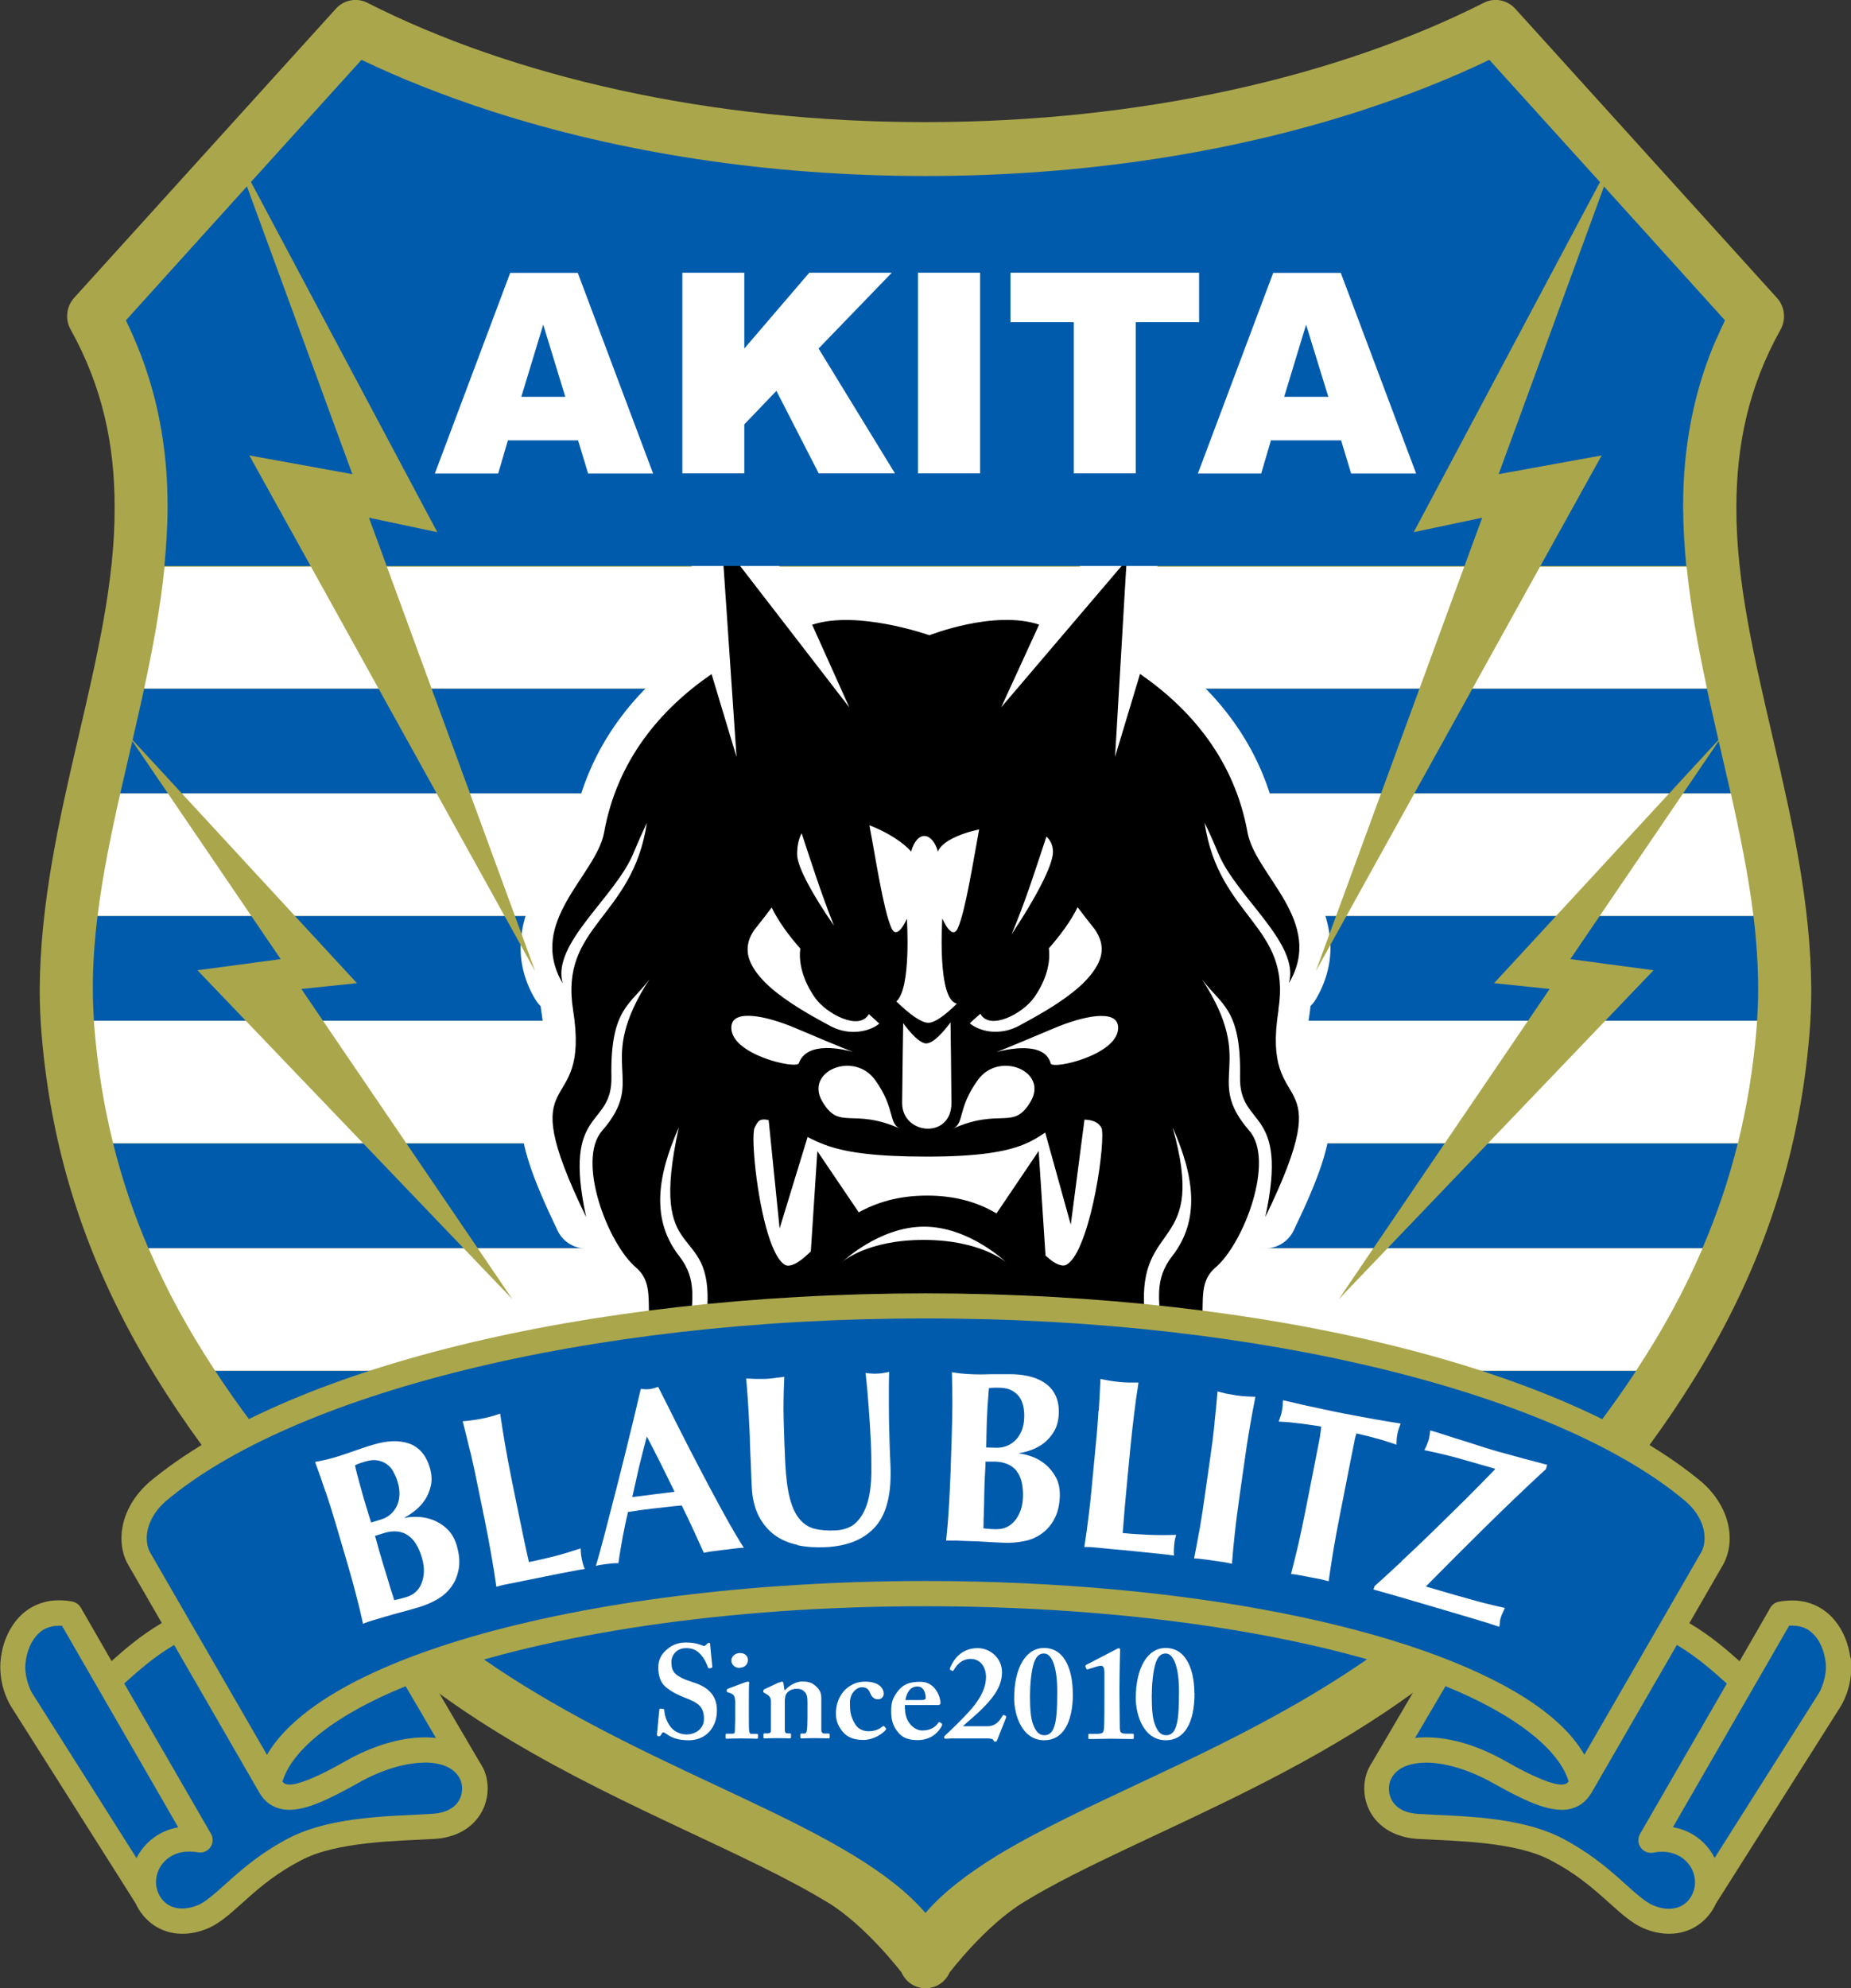 <?xml version="1.0" encoding="UTF-8"?>
<svg id="_レイヤー_2" data-name="レイヤー 2" xmlns="http://www.w3.org/2000/svg" viewBox="0 0 121.61 130.57">
  <rect x="0" y="0" width="121.61" height="130.57" fill="#333333" stroke="none"/>
  <defs>
    <style>
      .cls-1 {
        fill: #fff;
      }

      .cls-2 {
        fill: #aaa64c;
      }

      .cls-3 {
        fill: #005bac;
      }
    </style>
  </defs>
  <g id="_マーク等" data-name="マーク等">
    <g>
      <path class="cls-2" d="M54.34,124.92h0c-2.52-1.54-5.8-3.06-9.41-4.76-7.22-3.4-15.78-7.49-22.48-14.48-11.05-11.51-18.46-22.57-19.72-37.78-.08-.97-.12-1.93-.12-2.89.05-11.31,4.98-21.94,4.92-31.73,0-3.99-.76-7.81-2.89-11.64-.38-.67-.28-1.51.23-2.08L22.07.57c.52-.58,1.37-.74,2.06-.39,9.53,4.84,22.46,7.85,36.68,7.84,14.22,0,27.14-3.01,36.68-7.84.69-.35,1.53-.19,2.06.39l17.2,19c.51.57.61,1.4.23,2.08-2.14,3.83-2.89,7.65-2.9,11.64-.05,9.79,4.87,20.42,4.92,31.73,0,.96-.04,1.92-.12,2.89-1.26,15.21-8.66,26.27-19.72,37.78-5.02,5.24-11.1,8.85-16.87,11.76-5.76,2.91-11.25,5.15-15.03,7.47-2.53,1.54-4.87,4.62-4.87,4.62-.28.63-.9,1.04-1.58,1.04s-1.3-.4-1.58-1.04c0,0-2.34-3.08-4.88-4.62"/>
      <g>
        <path class="cls-3" d="M115.51,65.01c0-1.61-.11-3.23-.31-4.86H6.41c-.2,1.63-.32,3.25-.31,4.86,0,.68.03,1.36.07,2.03h109.27c.04-.67.07-1.35.07-2.03"/>
        <path class="cls-3" d="M112.14,45.22H9.47c-.5,2.31-1.05,4.61-1.57,6.89h105.81c-.52-2.28-1.07-4.58-1.57-6.89"/>
        <path class="cls-3" d="M114.18,75.09H7.43c.6,2.39,1.37,4.68,2.32,6.89h102.1c.95-2.22,1.73-4.5,2.32-6.89"/>
        <path class="cls-3" d="M26.73,104.96c4.24,3.9,9.23,6.84,14.14,9.32,5.62,2.85,11.1,5.06,15.27,7.61,1.82,1.12,3.43,2.31,4.66,3.74h0c1.23-1.42,2.84-2.61,4.66-3.74,2.79-1.7,6.15-3.25,9.74-4.94,6.52-3.05,13.8-6.6,19.66-11.99H26.73Z"/>
        <path class="cls-3" d="M107.48,90.02H14.13c1.52,2.32,3.24,4.6,5.16,6.89h83.05c1.91-2.29,3.63-4.57,5.16-6.89"/>
      </g>
      <g>
        <path class="cls-1" d="M110.8,37.22H10.81c-.27,2.69-.77,5.35-1.34,8h102.68c-.57-2.65-1.07-5.31-1.34-8"/>
        <path class="cls-1" d="M113.71,52.11H7.9c-.61,2.7-1.16,5.38-1.49,8.04h108.79c-.33-2.66-.88-5.34-1.48-8.04"/>
        <path class="cls-1" d="M115.4,67.6c.02-.18.02-.37.04-.56H6.17c.01.19.02.37.04.56.22,2.62.63,5.1,1.22,7.48h106.75c.59-2.38,1-4.86,1.22-7.48"/>
        <path class="cls-1" d="M111.85,81.98H9.76c1.19,2.77,2.65,5.43,4.37,8.04h93.36c1.72-2.61,3.18-5.27,4.37-8.04"/>
      </g>
      <g>
        <path class="cls-1" d="M43.59,112.23s.05.02.05.07c.02.28.09.61.33.99.26.42.71.62,1.15.62.47,0,1.13-.3,1.13-1.02,0-.8-.36-1.06-1.29-1.41-.28-.11-.85-.35-1.27-.73-.3-.28-.44-.71-.44-1.24,0-.49.19-.89.61-1.22.35-.29.73-.42,1.23-.42.57,0,.92.14,1.09.21.09.03.14.02.18-.03l.11-.11s.07-.05.12-.05.07.05.07.14c0,.14.14,1.35.14,1.44,0,.04-.02.05-.05.06l-.14.04s-.07,0-.09-.05c-.09-.24-.22-.59-.54-.92-.23-.24-.5-.36-.9-.36-.7,0-.97.55-.97.88,0,.29.03.56.24.78.23.23.71.44,1.06.54.5.16.92.33,1.25.68.28.3.44.66.44,1.24,0,1.06-.7,1.93-1.84,1.93-.71,0-1.13-.16-1.48-.42-.1-.07-.16-.1-.21-.1s-.09.07-.14.16c-.05.09-.09.1-.16.1s-.11-.05-.11-.14c.02-.1.14-1.51.16-1.61,0-.05.02-.07.05-.07l.19.02Z"/>
        <path class="cls-1" d="M48.29,111.69c0-.26-.05-.44-.45-.54-.08-.02-.09-.04-.09-.08v-.09s.02-.05.06-.07c.12-.05.98-.36,1.13-.42.09-.03.16-.05.21-.05s.08.03.07.1c-.02.14-.02.69-.02,1.42v.94c0,.33,0,.64.02.75.02.16.05.22.14.22h.35c.07,0,.09.02.09.06v.17c0,.05-.02.09-.07.09-.07,0-.47-.02-1.05-.02-.5,0-.83.02-.94.02-.04,0-.07-.02-.07-.09v-.17c0-.05.03-.07.09-.07h.38c.09,0,.13-.03.14-.17,0-.26.02-.54.02-.78v-1.22ZM48.58,109.54c-.27,0-.53-.19-.53-.49,0-.25.23-.49.58-.49s.51.25.51.45c0,.25-.17.52-.57.52"/>
        <path class="cls-1" d="M51.2,110.51c.07-.04.12-.07.17-.07s.09.03.1.1l.07.45h.05c.1-.12.26-.26.43-.35.21-.12.43-.21.69-.21.29,0,.57.05.77.21.38.28.48.54.48.89v1.25c0,.28,0,.66,0,.83,0,.19.1.24.21.24h.24c.08,0,.1.02.1.06v.2s-.02.06-.07.06c-.07,0-.33-.02-.94-.02-.52,0-.8.02-.85.02s-.07-.03-.07-.1v-.15c0-.05.02-.07.1-.07h.17c.07,0,.14-.05.16-.21.03-.22.04-.47.04-.82v-1c0-.35-.02-.57-.23-.75-.17-.16-.33-.16-.52-.16-.14,0-.35.04-.56.23-.14.14-.18.38-.18.62v1.79c0,.19.04.29.16.29h.16c.07,0,.09.02.09.08v.16c0,.05-.02.09-.07.09s-.29-.02-.82-.02-.82.02-.87.02c-.03,0-.05-.03-.05-.09v-.17c0-.05.02-.07.09-.07h.17c.1,0,.23-.03.23-.17v-1.95c0-.26-.16-.4-.36-.5l-.07-.04c-.05-.02-.07-.05-.07-.09v-.07s.03-.07.09-.09l.96-.45Z"/>
        <path class="cls-1" d="M58.2,113.5s.03.06,0,.1c-.22.27-.82.67-1.47.67-.59,0-1.06-.15-1.39-.57-.33-.42-.42-.76-.42-1.2,0-.55.21-1.16.64-1.56.36-.33.78-.5,1.27-.5,1.01,0,1.23.52,1.23.78,0,.21-.14.38-.38.38-.29,0-.43-.21-.52-.43-.12-.3-.31-.36-.54-.36-.35,0-.78.39-.78,1.01,0,.52.02.88.34,1.41.23.38.62.47.89.47.43,0,.7-.15.94-.33.02-.02.05-.02.08,0l.1.12Z"/>
        <path class="cls-1" d="M59.46,112.24c0,.89.63,1.41,1.13,1.41.54,0,.87-.23,1.05-.5.03-.06.07-.06.1-.04l.13.08s.06.06,0,.17c-.18.33-.63.92-1.58.92-.56,0-.95-.12-1.25-.47-.4-.46-.49-.89-.49-1.43,0-.48.05-.8.42-1.29.36-.47.76-.64,1.51-.64.99,0,1.31,1.03,1.31,1.39,0,.13-.09.14-.24.14h-2.1v.27ZM60.53,111.65c.18,0,.29-.05.29-.12,0-.26-.09-.77-.54-.77-.43,0-.69.31-.8.89h1.05Z"/>
        <path class="cls-1" d="M62.85,114.17c-.11,0-.23,0-.35,0-.11,0-.23.02-.35.02-.05,0-.07,0-.11-.04-.02-.07,0-.12.05-.17.35-.33,1.09-1.01,1.77-1.79.59-.71.94-1.39.92-2.13-.04-.68-.44-1.13-1.04-1.11-.61.02-.9.44-1.08.73-.04.07-.07.07-.1.05l-.14-.07s-.04-.03,0-.12c.14-.33.59-1.3,1.81-1.3.85,0,1.6.68,1.6,1.57,0,.75-.33,1.43-1.2,2.31-.55.56-1.08.97-1.37,1.25h1.6c.57,0,.8-.35.99-.66.05-.09.07-.1.16-.05.09.04.11.07.09.14l-.59,1.49c-.04.07-.02.09-.12.09-.09,0-.09-.02-.12-.09-.05-.1-.21-.12-.52-.12h-1.89Z"/>
        <path class="cls-1" d="M70.49,111.2c0,1.98-.68,3.09-1.88,3.09-1.49,0-1.98-1.7-1.98-2.76,0-1.96.75-3.3,1.96-3.3,1.48,0,1.89,1.67,1.89,2.97M67.95,109.14c-.21.61-.28,1.56-.28,2.26,0,.83.05,1.46.21,1.86.19.52.44.7.73.7.28,0,.52-.14.66-.59.14-.42.19-1.08.19-2.33,0-1.37-.29-2.45-.87-2.45-.31,0-.5.19-.64.56"/>
        <path class="cls-1" d="M72.56,109.85c0-.26-.05-.45-.21-.45-.09,0-.21.02-.36.07l-.52.16s-.07.02-.09-.02l-.07-.17s0-.07.05-.1l2-1.04c.05-.03.1-.05.16-.05s.07.03.07.14c0,.07-.04,1.42-.04,2.55v.36c0,.3.02,1.95.02,2.06,0,.45.04.5.52.5h.31c.07,0,.09.02.09.06v.22c0,.05-.02.07-.09.07s-1.25-.02-1.39-.02c-.17,0-1.39.02-1.44.02-.04,0-.07-.02-.07-.06v-.22c0-.05.03-.06.09-.06h.34c.52,0,.59-.02.61-.48.02-.24.02-1.56.02-1.81v-1.71Z"/>
        <path class="cls-1" d="M78.48,111.2c0,1.98-.68,3.09-1.88,3.09-1.49,0-1.98-1.7-1.98-2.76,0-1.96.75-3.3,1.96-3.3,1.48,0,1.89,1.67,1.89,2.97M75.95,109.14c-.21.61-.28,1.56-.28,2.26,0,.83.05,1.46.21,1.86.19.52.43.7.73.7.28,0,.52-.14.66-.59.14-.42.19-1.08.19-2.33,0-1.37-.3-2.45-.87-2.45-.31,0-.5.19-.64.56"/>
      </g>
      <g>
        <path class="cls-1" d="M86.16,69.83c-.15-.33-.27-.65-.28-1.52,0-.42.04-.98.15-1.67l-.68-.11s0,0,0,0l.68.11c.03-.19.05-.38.07-.57.13-.13.25-.27.34-.43.66-1.1.98-2.3.97-3.41-.02-2.2-1.06-3.84-1.88-5.15-.86-1.29-1.54-2.38-1.56-2.77-.96-5.35-4.22-9.2-7.92-11.73-.1-.07-.21-.13-.31-.18l.32-5.47c.05-.88-.47-1.71-1.29-2.04-.82-.33-1.77-.1-2.35.58l-3.2,3.76c-.1-.06-.21-.1-.33-.14-.95-.31-1.89-.41-2.79-.41-2.14.01-4.09.56-5.1.89-1.07-.33-3.2-.88-5.45-.89-.93,0-1.9.09-2.87.42h0s-3.64-4.72-3.64-4.72c-.56-.72-1.52-.99-2.37-.67-.85.32-1.39,1.17-1.33,2.08l.46,6.65c-.08.04-.17.09-.24.15-3.7,2.53-6.96,6.38-7.92,11.73-.02.39-.69,1.48-1.56,2.77-.82,1.3-1.86,2.95-1.88,5.15,0,1.11.31,2.31.98,3.41.1.16.21.3.34.43.02.19.05.38.08.57.11.7.15,1.25.15,1.67-.03,1.16-.18,1.33-.48,1.89-.16.28-.41.65-.65,1.2-.24.55-.4,1.27-.4,2.03.03,1.81.7,3.81,2.42,7.39.33.69,1,1.11,1.71,1.16.56,1.09,1.21,2.06,2.07,2.82.06.06.03.03.05.05.02.02.08.35.08,1.01,0,.94.05,2.67,1.24,4.27,1.17,1.59,3.11,2.86,6.35,4.04.69.25,1.42.11,1.97-.31.15.06.29.11.43.16.64.25.86.48,1.04.77.18.29.31.76.31,1.46,0,.14,0,.29-.02.46-.07,1.02.62,1.93,1.62,2.15.11.29.25.58.42.86.57.95,1.44,1.8,2.61,2.59.88.6,2.07.43,2.75-.39.68-.82.63-2.02-.12-2.78-.44-.45-.67-.77-.76-.92-.02-.03-.03-.06-.04-.08.01-.04.04-.12.1-.26.27-.65,1.21-2.24,1.19-4.56,0-.32-.02-.65-.05-1-.13-1.2-.36-2.12-.45-2.96.63.04,1.14.07,1.47.09.07,0,.15,0,.22,0h0c.06,0,.12,0,.19,0,.32-.02.84-.04,1.47-.09-.08.84-.32,1.76-.44,2.95-.03.35-.05.68-.05,1.01,0,1.64.45,2.93.83,3.77.19.42.34.72.41.91.02.06.04.11.05.14-.02.04-.06.11-.13.22-.12.18-.33.44-.67.78-.75.76-.8,1.96-.12,2.78.41.49.99.75,1.59.75.4,0,.81-.12,1.16-.36,1.17-.79,2.03-1.64,2.61-2.59.17-.28.31-.56.42-.85,1-.22,1.69-1.14,1.62-2.17-.01-.16-.02-.31-.02-.45,0-.7.13-1.17.31-1.46.18-.29.4-.52,1.04-.77.14-.05.28-.1.43-.16.54.42,1.28.55,1.97.31,2.48-.9,4.17-1.85,5.38-2.96.9-.83,1.5-1.78,1.82-2.69.47-1.38.36-2.54.4-3.14.01-.31.05-.48.06-.52.02-.04-.02,0,.05-.07.86-.76,1.52-1.72,2.07-2.82.72-.05,1.38-.48,1.71-1.16,1.72-3.57,2.39-5.57,2.42-7.39,0-.76-.17-1.48-.4-2.03-.37-.84-.7-1.24-.84-1.57"/>
        <path d="M83.99,66.31c.89-5.56-3.91-5.98-4.85-12.28.26.53.56,1.19.9,2.01,1.2,2.89,5.39,5.93,4.64,8.53,2.4-4.04-2.21-7.08-2.72-9.91-.85-4.7-3.67-8.06-7.06-10.4l-1.64,5.44.76-12.92-8.24,9.67,2.49-5.43c-2.97-.98-7.21.7-7.21.7,0,0-4.73-1.68-7.7-.69l2.44,5.43-8.37-10.84.96,14.09-1.64-5.44c-3.39,2.33-6.21,5.69-7.06,10.4-.51,2.82-5.11,5.86-2.72,9.91-.75-2.6,3.44-5.65,4.64-8.53.34-.82.64-1.48.89-2.01-.94,6.29-5.74,6.71-4.85,12.28,1.2,7.51-4.21,3.16.86,13.61-1.58-7.31,1.73-5.77,1.66-9.21-.08-4.51,1.26-4.72,2.5-6.41-3.69,5.7-.06,6.45-3.11,9.95-1.7,1.95.36,7.39,2.22,8.98,2.42,2.07-2.2,5.65,7.07,9-5.93-4.2-1.8-6.64-4.22-9.74-1.83-2.34-1.5-5.16-.03-8.46-2.08,9.42,2.29,5.96,1.86,11.99-.27,3.7,2.73,5.32,4.79,6.07,2.22.8,2.84,2.6,2.69,4.77,1.65-5.49-2.84-4.91-2.84-7.65-.03-1.22.24-1.9.46-2.26-.09,1.01.57,2.62,2.39,3.99,4.3,3.25-1.81,5.92,3.73,9.67-3.29-3.32.3-3.32-.15-8.09-.15-1.62-.78-3.22-.31-5.35,1.59.12,3.05.21,3.6.23h-.01.03-.02c.55-.03,2.01-.11,3.6-.23.47,2.13-.16,3.73-.31,5.35-.45,4.76,3.14,4.76-.15,8.09,5.54-3.75-.57-6.43,3.73-9.67,1.82-1.38,2.47-2.98,2.39-3.99.22.36.49,1.04.46,2.26,0,2.75-4.49,2.17-2.84,7.65-.15-2.17.47-3.96,2.69-4.77,2.06-.75,5.06-2.36,4.79-6.07-.43-6.03,4.17-3.79,1.86-11.99,1.46,3.29,1.8,6.11-.03,8.46-2.43,3.1,1.71,5.55-4.22,9.74,9.28-3.36,4.65-6.93,7.07-9,1.86-1.59,3.92-7.02,2.22-8.98-3.05-3.51.58-4.26-3.11-9.95,1.24,1.69,2.58,1.9,2.5,6.41-.07,3.44,3.24,1.9,1.66,9.21,5.07-10.44-.33-6.1.87-13.61"/>
        <path class="cls-1" d="M72.38,74.11c-.16-.36-.52-.56-1.13-.58l-.9,6.9-1.68-6.05c-.4.26-.83.56-1.51.82-1.1.43-2.85.76-6.26.76-3.41,0-5.21-.28-6.43-.68-.57-.19-1.01-.4-1.41-.61l-1.84,6.01-.72-7.12c-.12-.02-.22-.04-.3-.04-.33.01-.42.12-.64.58-.02.03-.06.32-.06.69,0,1.7.52,5.66,1.42,7.45.3.61.63.9.86.88.02,0,.04,0,.06,0,.44-.05.89-.42,1.43-.93l.43-6.59,2.72,4.02c1.14-.63,2.58-1.1,4.48-1.1h.01c1.97,0,3.43.5,4.56,1.17l2.77-4.1.45,6.87c.4.36.75.61,1.11.65.02,0,.04,0,.06,0,.24.02.6-.3.93-.94.32-.63.62-1.51.86-2.45.49-1.9.77-4.09.77-5.13,0-.28-.03-.49-.05-.51M55.33,82.88s1.61-1.45,5.35-1.45,5.4,1.45,5.4,1.45c0,0-2.41-2.32-5.37-2.32s-5.37,2.32-5.37,2.32M52.48,69.83c.56-1.53,3.01-.89,3.57-.75-.51-.17-2.87-1.17-3.81-1.57-1.85-.78-4.11-1.28-4.19-.09-.13,1.83,4.28,2.82,4.43,2.41M69.27,67.52c-.94.39-3.3,1.4-3.81,1.57.56-.14,3.16-.78,3.57.75.11.43,4.55-.58,4.43-2.41-.08-1.19-2.34-.69-4.19.09M54.02,72.33c1.14,1.96,1.96.38,5.16,1.81-.85-.33-.31-1.3-1.69-3.22-1.39-1.91-4.63-.58-3.47,1.41M60.87,68.53c-.61,0-1.53-1.34-1.53-1.34,0,0-.07,4.53-.07,5.25,0,2.1,3.24,2.39,3.24,0,0-.88-.06-5.3-.06-5.3,0,0-.97,1.38-1.58,1.38M62.56,74.14c3.2-1.43,4.02.15,5.16-1.81,1.16-1.99-2.09-3.32-3.47-1.41-1.39,1.91-.85,2.89-1.69,3.22M51.04,65.2c1.14.9,2.53,1.65,3.47,2.16.55.3,1.08.41,1.56.41.5,0,.95-.12,1.28-.28.18-.08.33-.19.42-.27-.02-.02-.05-.05-.08-.07-.15-.14-.36-.33-.61-.55-.62,1.13-2.79-.02-3.53-1.07-.82-1.17-1.09-2.33-.97-3.23-.76-.87-1.43-1.77-1.88-2.7-.28.37-.65.86-1.14,1.47-.33.48-.44.89-.44,1.28-.02.93.78,1.96,1.93,2.86M63.72,67.21c.07.06.17.13.29.2.34.19.84.36,1.41.35.48,0,1.01-.11,1.56-.41.94-.51,2.33-1.26,3.47-2.16,1.15-.9,1.95-1.94,1.93-2.86,0-.39-.12-.8-.44-1.28-.49-.61-.86-1.1-1.14-1.47-.45.92-1.13,1.83-1.89,2.7.12.9-.15,2.07-.97,3.23-.74,1.06-2.91,2.2-3.53,1.07-.18.16-.34.3-.48.42-.08.07-.15.14-.21.2M52.67,54.72c-.19.35-.3.81-.3,1.39,0,.81,1.04,2.69,2.42,4.68-.87-2.17-1.61-4.53-2.12-6.06M59.58,60.32s.31,4.57-.69,5.45c.88.85,1.64,1.4,2.1,1.4.43,0,1.1-.49,1.88-1.26-1.32-.24-.96-5.59-.96-5.59,0,0,.64,1.53,1.03.61.5-1.17.97-4.21,1.39-6.46-1.34.29-2.49.84-2.71,1.46-.36-1.3-1.36-1.44-1.76,0-.49-.59-1.56-1.28-2.74-1.73.43,2.27.91,5.51,1.44,6.73.39.91,1.03-.61,1.03-.61M68.75,54.94c-.56,1.68-1.35,4.21-2.29,6.42,1.51-2.26,2.72-4.51,2.72-5.41,0-.43-.16-.76-.43-1.01"/>
      </g>
      <g>
        <g>
          <path class="cls-2" d="M121.57,108.87c-.12-.86-.44-1.76-1.06-2.49-.61-.74-1.59-1.28-2.77-1.27-.28,0-.57.03-.87.08-.24.05-.44.19-.56.4l-2.02,3.51c-.83-.74-1.88-1.66-3.3-2.5l2.24-3.88.02-.04c.25-.49.39-1.05.39-1.65,0-1.2-.55-2.55-1.79-3.66-8.89-7.44-28.36-12.41-51.04-12.43-22.68.02-42.15,4.99-51.02,12.41-1.26,1.12-1.81,2.47-1.81,3.67,0,.6.13,1.17.39,1.66l.02.03,2.24,3.88c-1.42.84-2.47,1.76-3.3,2.5l-2.02-3.51c-.12-.21-.33-.35-.56-.4-.3-.06-.59-.08-.87-.08-1.18-.01-2.16.53-2.77,1.27-.62.74-.94,1.64-1.05,2.49-.03.21-.04.42-.04.62,0,1.48.66,2.51.7,2.58h0s8.19,12.94,8.19,12.94c.51,1.14,1.63,2,3.06,2,0,0,.01,0,.02,0,.53,0,1.07-.11,1.63-.34.97-.41,1.7-1.17,2.63-1.98.92-.82,2.01-1.72,3.54-2.51,2.31-1.22,6.18-1.26,8.74-1.4,1.13-.06,2.04-.48,2.64-1.12.6-.63.87-1.43.87-2.2,0-.47-.1-.94-.31-1.36h0s0,0,0,0h0s-.02-.03-.03-.04c-.06-.12-.13-.24-.21-.36l-3.26-5.56c7.78-2.81,19.52-4.65,32.6-4.64,11.38,0,21.73,1.37,29.36,3.59,1.15.33,2.22.69,3.24,1.06l-3.26,5.56c-.09.13-.16.26-.23.4-.21.42-.31.89-.31,1.36,0,.76.27,1.56.87,2.19.6.63,1.51,1.05,2.64,1.12,2.56.14,6.43.18,8.73,1.4,1.53.79,2.62,1.7,3.54,2.52.93.81,1.65,1.56,2.62,1.97.56.23,1.11.34,1.63.34h.02c1.44,0,2.55-.86,3.06-1.99l8.19-12.94h0c.04-.07.7-1.1.7-2.59,0-.2-.01-.41-.04-.62"/>
          <g>
            <path class="cls-3" d="M18.55,117c.05.06.09.1.13.12.07.05.14.08.34.08.5.02,1.73-.42,3.68-1.54,1.8-1.02,3.61-1.55,5.21-1.56.25,0,.49.01.73.04l-1.99-3.4c-4.62,1.87-7.47,4.17-8.09,6.26"/>
            <path class="cls-3" d="M27.9,115.76c-1.21,0-2.8.44-4.39,1.35-2.05,1.14-3.33,1.73-4.5,1.75-.46,0-.91-.12-1.28-.37-.36-.24-.6-.58-.79-.93l-5.5-9.53c-1.4.83-2.4,1.75-3.28,2.53l5.7,9.87c.16.28.15.63-.04.89-.19.26-.51.39-.83.33-.2-.04-.4-.05-.57-.05-1.39,0-2.17,1.04-2.17,1.99,0,.05,0,.1,0,.15.1.9.72,1.6,1.72,1.6.29,0,.63-.06,1.01-.21.5-.19,1.21-.83,2.15-1.68.95-.84,2.17-1.87,3.88-2.75,2.9-1.48,6.9-1.41,9.4-1.58.8-.05,1.25-.31,1.54-.6.28-.3.41-.68.41-1.06,0-.23-.05-.46-.14-.63-.33-.66-1.06-1.06-2.31-1.08"/>
            <path class="cls-3" d="M2.11,111.19h0l6.86,10.84c.5-1,1.46-1.8,2.74-2.02l-7.64-13.24c-.07,0-.13,0-.2,0-.71.01-1.14.26-1.5.68-.36.42-.6,1.04-.68,1.65-.02.13-.03.26-.03.39,0,.84.37,1.57.44,1.69h0Z"/>
            <path class="cls-3" d="M94.97,110.74l-2,3.4c.22-.03.45-.04.68-.04h.05c1.6,0,3.41.54,5.21,1.56,1.95,1.12,3.18,1.56,3.68,1.54.2,0,.26-.04.34-.08.04-.02.08-.06.13-.12-.62-2.08-3.47-4.38-8.09-6.26"/>
            <path class="cls-3" d="M91.25,117.47c0,.37.13.76.41,1.06.29.3.74.55,1.54.6,2.49.16,6.5.1,9.4,1.58,1.7.88,2.93,1.9,3.88,2.75.94.85,1.65,1.49,2.15,1.68.38.16.72.22,1.01.22,1,0,1.62-.7,1.72-1.6,0-.06,0-.11,0-.16,0-.95-.78-1.98-2.17-1.99-.18,0-.37.02-.57.06-.32.06-.64-.07-.83-.34-.19-.26-.2-.61-.04-.89l5.7-9.87c-.88-.79-1.88-1.7-3.28-2.54l-5.5,9.52c-.19.36-.44.69-.79.94-.37.25-.82.38-1.28.37-1.17-.02-2.45-.61-4.5-1.75-1.6-.9-3.18-1.35-4.4-1.35-1.25.02-1.98.41-2.31,1.08h0c-.09.18-.14.4-.14.63"/>
            <path class="cls-3" d="M119.25,107.44c-.37-.42-.79-.67-1.5-.68-.06,0-.13,0-.2,0l-7.64,13.24c1.28.22,2.24,1.02,2.74,2.02l6.86-10.84s0,0,0,0c0-.02.03-.05.05-.09.04-.08.1-.21.16-.37.12-.32.24-.76.24-1.24,0-.13,0-.26-.03-.4-.08-.6-.32-1.23-.68-1.64"/>
            <path class="cls-3" d="M104.08,115.26l7.72-13.37c.11-.23.19-.52.19-.87,0-.71-.31-1.59-1.22-2.4-8.23-6.97-27.54-12.05-49.95-12.03-22.42-.02-41.72,5.05-49.94,12.01-.93.83-1.23,1.71-1.24,2.42,0,.35.08.65.19.88l7.71,13.35c.79-1.36,2.12-2.58,3.85-3.7,2.43-1.56,5.69-2.92,9.61-4.06,7.84-2.27,18.3-3.65,29.82-3.66,17.28.02,32.16,3.07,39.43,7.71,1.73,1.11,3.06,2.34,3.84,3.7"/>
          </g>
        </g>
        <g>
          <path class="cls-1" d="M21.39,97.98c-.22-.66-.45-1.32-.69-1.97.17-.03.36-.06.56-.11.2-.04.42-.1.67-.17.42-.12.86-.27,1.31-.43.45-.16.89-.31,1.31-.43.44-.13.85-.2,1.25-.22.39-.01.74.04,1.07.15.32.11.6.3.83.56.23.26.41.6.54,1.03.12.42.15.81.07,1.17-.08.35-.21.67-.39.94-.18.27-.4.51-.64.7-.25.2-.48.35-.69.46v.03c.24-.06.52-.08.85-.07.33.01.67.08,1,.2.33.13.65.32.93.59.29.27.5.63.64,1.1.16.56.21,1.06.13,1.51-.08.45-.23.84-.48,1.18-.24.34-.56.62-.94.84-.38.22-.79.39-1.23.52-.39.12-.76.22-1.1.31-.34.09-.7.19-1.07.3-.26.08-.53.16-.81.24-.28.08-.5.16-.66.23-.14-.65-.3-1.32-.48-1.99-.17-.67-.39-1.44-.64-2.29l-.62-2.11c-.25-.86-.49-1.62-.71-2.27M25.84,96.64c-.12-.21-.27-.37-.44-.49-.18-.12-.37-.2-.6-.24-.23-.04-.48-.02-.78.07-.21.06-.36.11-.44.14-.08.03-.17.07-.26.12.09.39.19.78.3,1.17.11.4.2.73.28,1,.08.28.16.54.24.8.08.25.16.51.24.78l.66-.2c.21-.06.4-.16.57-.3.18-.14.32-.32.43-.52.11-.21.18-.45.2-.72.02-.28-.01-.58-.11-.91-.07-.25-.17-.47-.29-.68M26.77,100.81c-.41-.26-.91-.31-1.5-.14-.14.04-.25.08-.35.11-.1.03-.19.06-.28.09.06.22.13.44.19.68.06.23.14.51.24.83.07.25.15.5.23.76.08.26.16.51.23.76.07.25.14.47.21.68.07.2.12.37.16.51.14-.03.27-.06.39-.09.12-.03.26-.07.43-.12.22-.07.41-.17.58-.32.17-.15.3-.34.39-.56.09-.22.15-.48.16-.76.01-.28-.03-.6-.13-.94-.21-.72-.53-1.22-.94-1.48"/>
          <path class="cls-1" d="M30.9,95.37c-.16-.68-.33-1.35-.5-2.03.17-.01.36-.03.57-.06.2-.02.43-.06.68-.11.25-.05.47-.1.67-.16.2-.06.38-.11.54-.17.1.69.21,1.38.33,2.07.12.68.26,1.46.44,2.34l.44,2.15c.12.6.24,1.18.36,1.74.12.56.22,1.04.32,1.45.57-.12,1.14-.25,1.7-.39.57-.15,1.13-.32,1.7-.51,0,.12.01.23.02.33,0,.1.03.23.06.4.03.17.07.3.1.39.03.09.06.17.09.23-.27.04-.61.1-1,.18-.4.07-.94.18-1.63.32-.61.12-1.11.22-1.49.3-.37.08-.67.14-.89.18-.23.04-.39.08-.51.11-.11.03-.21.06-.29.08-.09-.66-.2-1.33-.32-2.02-.12-.68-.26-1.46-.44-2.34l-.44-2.15c-.18-.88-.34-1.65-.5-2.33"/>
          <path class="cls-1" d="M48.88,101.65c-.25,0-.48.03-.7.06-.22.03-.43.05-.65.08-.21.03-.43.05-.65.08-.22.03-.43.06-.64.11-.23-.5-.46-1.01-.7-1.54-.24-.52-.49-1.04-.75-1.57-.33.03-.65.06-.98.1-.32.04-.65.07-.97.11-.26.03-.53.07-.79.1-.26.04-.53.08-.79.12-.14.57-.25,1.14-.36,1.7-.1.57-.2,1.12-.27,1.66-.12,0-.24,0-.36.01-.12.01-.23.03-.36.04-.12.01-.24.03-.37.05-.12.01-.25.04-.39.08.09-.29.2-.7.34-1.21.14-.52.3-1.1.46-1.75.17-.65.35-1.35.54-2.09.19-.75.38-1.5.57-2.26.19-.76.37-1.51.55-2.25.18-.74.34-1.43.49-2.06.1,0,.2.01.29.02.09,0,.19,0,.29-.01.1-.01.19-.03.28-.06.09-.03.18-.06.28-.09.44.86.9,1.79,1.4,2.78.5.99,1,1.96,1.5,2.91.5.95.98,1.85,1.45,2.7.47.85.89,1.57,1.26,2.15M42.5,94.33c-.18.67-.35,1.34-.51,1.99-.15.65-.3,1.32-.45,2l2.78-.35c-.3-.62-.6-1.23-.9-1.83-.3-.6-.61-1.2-.93-1.81"/>
          <path class="cls-1" d="M52.4,101.46c-.57-.12-1.08-.33-1.51-.65-.43-.32-.78-.74-1.05-1.26-.26-.52-.42-1.16-.45-1.93-.02-.43-.04-.81-.05-1.15-.01-.34-.02-.65-.04-.94-.01-.29-.02-.57-.03-.84,0-.27-.02-.55-.03-.84-.04-.87-.08-1.58-.12-2.11-.04-.54-.07-.94-.1-1.21.21.01.41.02.63.03.21,0,.42,0,.63,0,.2-.01.41-.03.63-.06.21-.03.42-.05.62-.08-.05,1.05-.07,2.02-.04,2.92.02.9.06,1.81.1,2.73.05.98.15,1.76.31,2.36.16.6.38,1.05.66,1.37.28.32.61.52.99.61.38.09.82.12,1.32.1.61-.03,1.08-.21,1.41-.55.33-.34.57-.78.73-1.33.15-.54.23-1.16.24-1.86,0-.7,0-1.42-.04-2.17-.04-.74-.08-1.48-.14-2.22-.05-.73-.12-1.47-.2-2.21.14.02.28.03.42.04.13.01.26.01.37,0,.13,0,.26-.02.38-.04.12-.02.25-.05.38-.07-.01.24-.02.55-.02.96,0,.4,0,.86,0,1.38,0,.52.01,1.1.03,1.73.01.63.04,1.29.07,1.99.09,1.87-.23,3.23-.96,4.07-.73.85-1.83,1.31-3.31,1.38-.65.03-1.27-.01-1.84-.13"/>
          <path class="cls-1" d="M62.57,92.21c0-.69-.01-1.39-.03-2.09.17.03.36.05.57.08.2.02.43.04.69.05.44.02.9.02,1.38,0,.48,0,.94,0,1.38,0,.46.02.88.08,1.25.19.37.11.7.27.96.48.27.21.47.47.61.8.14.32.2.7.18,1.14-.02.44-.12.82-.3,1.13-.18.31-.41.57-.66.77-.26.2-.53.35-.83.46-.3.11-.56.18-.8.21v.03c.23.02.51.09.82.2.31.11.61.28.88.5.28.23.51.51.7.86.19.35.27.76.26,1.25-.02.58-.14,1.07-.35,1.47-.21.4-.49.73-.83.97-.34.25-.72.42-1.16.5-.43.09-.88.13-1.33.11-.41-.02-.79-.03-1.14-.06-.35-.02-.72-.04-1.11-.05-.28,0-.56-.02-.85-.03-.29,0-.52,0-.7,0,.07-.67.13-1.34.17-2.04.05-.69.08-1.49.12-2.38l.07-2.19c.03-.89.05-1.69.05-2.38M66.79,96.6c-.31-.38-.77-.58-1.38-.61-.14,0-.27,0-.37,0-.1,0-.2,0-.29,0,0,.23-.02.46-.03.7-.01.24-.03.53-.04.86,0,.26-.02.52-.02.79,0,.27,0,.53-.02.79,0,.26-.01.49-.02.71,0,.22,0,.39-.01.53.14.02.28.03.4.04.12.01.27.02.44.02.22,0,.44-.03.65-.12.21-.09.39-.23.55-.41.16-.18.29-.41.39-.67.1-.26.16-.57.17-.93.02-.75-.12-1.32-.43-1.7M67.23,92.35c-.05-.23-.14-.43-.26-.61-.13-.17-.29-.31-.49-.42-.2-.11-.45-.17-.76-.18-.22,0-.38-.01-.47,0-.09,0-.18.01-.28.03-.03.4-.06.8-.09,1.21-.02.41-.04.75-.05,1.03,0,.29-.02.57-.02.83,0,.26-.01.53-.02.82l.69.02c.22,0,.43-.03.64-.11.21-.08.4-.2.57-.36.17-.16.31-.37.42-.62.11-.25.17-.55.18-.9.01-.26-.01-.5-.06-.74"/>
          <path class="cls-1" d="M72.19,92.65c.04-.69.08-1.39.11-2.09.17.04.36.07.56.11.2.04.43.06.68.09.25.02.48.04.69.04.2,0,.39,0,.57,0-.11.69-.21,1.38-.29,2.07-.09.69-.17,1.48-.26,2.37l-.21,2.19c-.06.61-.11,1.2-.16,1.77-.05.57-.09,1.06-.12,1.48.58.06,1.16.09,1.74.12.58.02,1.17.02,1.77,0-.03.12-.06.22-.08.32-.02.09-.04.23-.05.4-.02.17-.02.31-.02.4,0,.1,0,.18.02.24-.27-.04-.61-.08-1.01-.12-.4-.04-.95-.1-1.65-.17-.62-.06-1.12-.11-1.51-.14-.38-.04-.68-.07-.91-.09-.23-.02-.4-.04-.52-.04-.12,0-.22,0-.3,0,.1-.66.2-1.34.28-2.02.09-.69.17-1.48.25-2.37l.21-2.19c.09-.89.15-1.68.19-2.37"/>
          <path class="cls-1" d="M79.79,93.46c.08-.69.14-1.38.2-2.08.17.05.36.09.55.14.2.04.43.08.68.12.25.04.48.06.69.07.2.01.39.02.57.02-.14.69-.26,1.37-.38,2.06-.12.68-.24,1.47-.36,2.35l-.31,2.17c-.12.89-.23,1.67-.3,2.36-.08.69-.14,1.37-.19,2.03-.17-.04-.35-.08-.56-.11-.2-.03-.43-.06-.68-.1-.25-.04-.48-.07-.68-.09-.2-.03-.39-.05-.57-.05.13-.66.26-1.33.38-2.01.12-.69.24-1.47.36-2.35l.31-2.17c.13-.89.23-1.67.3-2.36"/>
          <path class="cls-1" d="M86.73,94.25c.04-.25.07-.44.07-.56-.15-.03-.34-.06-.56-.09-.22-.03-.46-.07-.71-.1-.25-.03-.51-.06-.78-.09-.26-.02-.51-.04-.74-.05.04-.11.08-.22.12-.34.04-.11.07-.23.09-.35.02-.12.04-.23.05-.35,0-.12.01-.24.02-.36.34.08.64.15.92.21.27.07.55.13.84.19.29.06.59.13.93.2.33.07.74.16,1.21.25.47.09.87.17,1.21.23.34.06.64.12.93.17.28.05.56.1.82.14.27.04.56.09.87.14-.04.11-.08.23-.12.34-.04.11-.07.23-.09.34-.02.11-.04.23-.05.35,0,.12-.01.24-.01.36-.2-.07-.41-.14-.66-.22-.25-.08-.49-.15-.73-.21-.24-.07-.47-.13-.69-.18-.22-.05-.4-.1-.55-.13-.02.05-.04.12-.07.22-.02.09-.05.2-.07.33l-.17.84-.78,3.96c-.17.88-.32,1.66-.43,2.34-.11.69-.22,1.36-.31,2.02-.17-.05-.35-.1-.55-.14-.2-.04-.43-.08-.68-.13-.25-.05-.48-.09-.68-.13-.2-.04-.39-.07-.56-.08.17-.65.33-1.31.49-1.99.15-.68.32-1.45.49-2.33l.78-3.96c.06-.31.11-.59.16-.84"/>
          <path class="cls-1" d="M92.07,102.54c.66-.61,1.34-1.26,2.04-1.94.7-.68,1.4-1.37,2.11-2.07.7-.7,1.37-1.38,2-2.03v-.04c-.77-.22-1.54-.45-2.33-.67-.79-.22-1.56-.4-2.31-.55.05-.11.1-.21.15-.31.04-.1.08-.2.12-.32.03-.11.06-.23.07-.33.02-.11.03-.22.05-.34.45.13.85.26,1.19.37.34.11.67.22.98.31.31.1.61.19.91.29.3.1.62.2.96.3.3.09.58.17.85.24.26.07.53.15.8.22.28.08.57.16.89.24.32.08.68.18,1.1.29l-.08.28c-1.38,1.27-2.71,2.55-4,3.82-1.29,1.27-2.58,2.56-3.87,3.87v.03c.75.22,1.4.41,1.93.56.53.15.99.28,1.39.39.39.11.73.19,1.02.26.28.07.56.13.83.19-.04.11-.09.21-.14.31-.05.1-.09.2-.13.32-.03.11-.06.22-.06.33,0,.1-.02.2-.04.28-.61-.21-1.2-.39-1.78-.56-.57-.17-1.2-.36-1.89-.56-1.19-.35-2.18-.64-2.97-.87-.79-.23-1.34-.38-1.62-.46l.07-.22c.54-.48,1.13-1.03,1.79-1.64"/>
        </g>
      </g>
      <path class="cls-3" d="M112.78,22.24c.17-.4.36-.8.55-1.2l-5.15-5.7-7.28-8.04-3.05-3.37c-2.64,1.27-5.5,2.39-8.53,3.37-8.4,2.72-18.13,4.26-28.52,4.26-10.39,0-20.12-1.55-28.52-4.26-3.02-.98-5.88-2.1-8.53-3.37l-3.05,3.37-7.28,8.04-5.15,5.7c.2.4.38.8.55,1.2,1.16,2.67,1.79,5.36,2.05,8.04.1,1,.14,2.01.14,3,0,1.3-.09,2.6-.21,3.89h99.99c-.13-1.29-.2-2.59-.21-3.89,0-1,.04-2,.14-3,.26-2.68.89-5.38,2.05-8.04"/>
      <g>
        <polygon class="cls-2" points="28.73 34.95 15.3 9.72 23.15 31.14 16.38 29.91 35.16 63.78 24.24 34 28.73 34.95"/>
        <polygon class="cls-2" points="23.45 64.57 8.47 48.34 18.44 62.99 12.97 63.72 33.66 85.32 19.8 64.95 23.45 64.57"/>
        <polygon class="cls-2" points="92.88 34.95 106.31 9.72 98.46 31.14 105.23 29.91 86.45 63.78 97.38 34 92.88 34.95"/>
        <polygon class="cls-2" points="98.16 64.57 113.14 48.34 103.17 62.99 108.64 63.72 87.96 85.32 101.81 64.95 98.16 64.57"/>
      </g>
      <g>
        <path class="cls-1" d="M37.99,28.92h-4.62l-.64,2.18h-4.16l4.95-13.18h4.44l4.95,13.18h-4.27l-.66-2.18ZM37.14,26.06l-1.45-4.74-1.44,4.74h2.89Z"/>
        <polygon class="cls-1" points="44.83 17.91 48.9 17.91 48.9 22.89 53.17 17.91 58.59 17.91 53.78 22.89 58.8 31.09 53.79 31.09 51.01 25.67 48.9 27.87 48.9 31.09 44.83 31.09 44.83 17.91"/>
        <rect class="cls-1" x="60.31" y="17.91" width="4.08" height="13.18"/>
        <polygon class="cls-1" points="66.39 17.91 78.78 17.91 78.78 21.16 74.62 21.16 74.62 31.09 70.55 31.09 70.55 21.16 66.39 21.16 66.39 17.91"/>
        <path class="cls-1" d="M88.12,28.92h-4.62l-.64,2.18h-4.16l4.95-13.18h4.44l4.95,13.18h-4.27l-.66-2.18ZM87.27,26.06l-1.46-4.74-1.44,4.74h2.89Z"/>
      </g>
    </g>
  </g>
</svg>